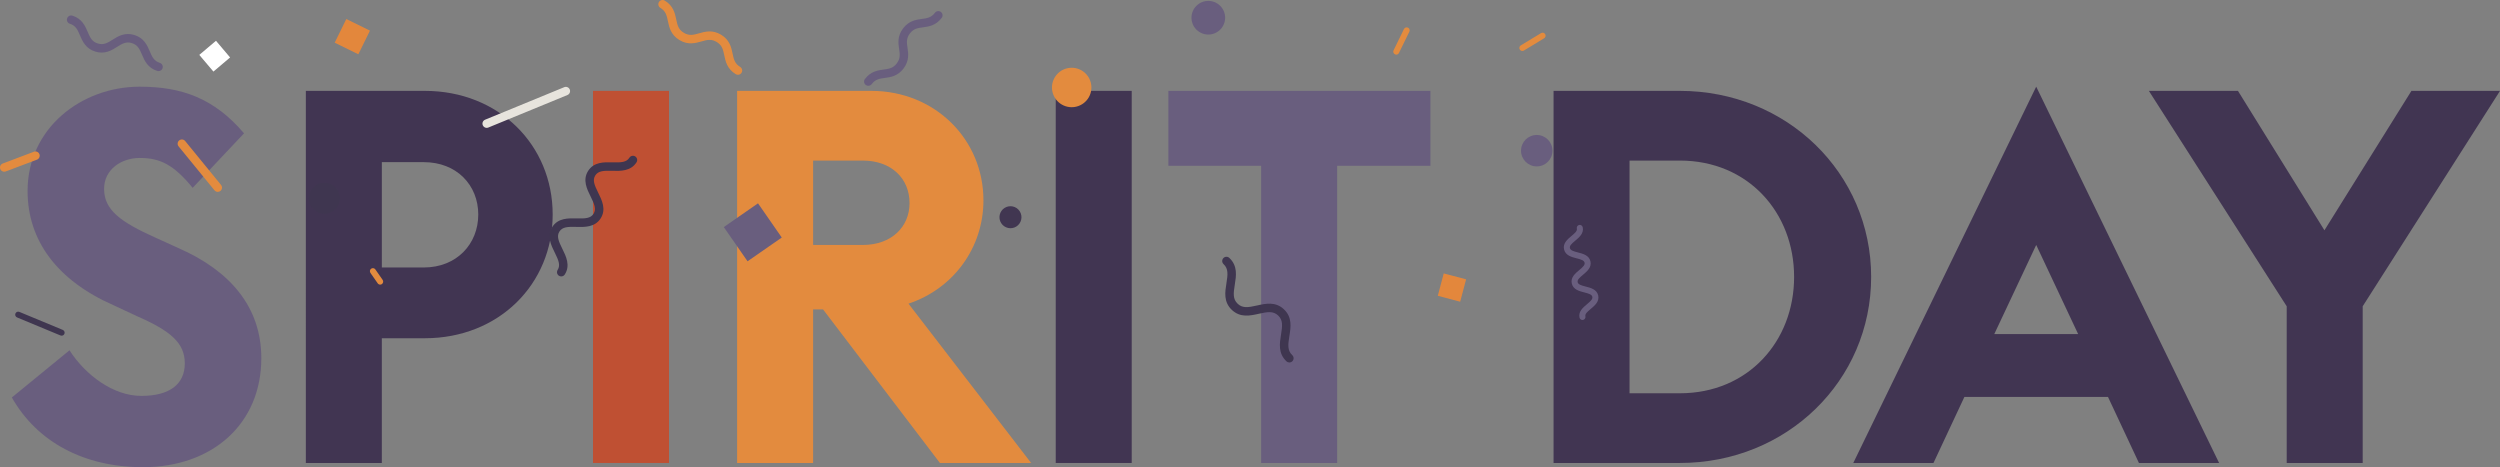 <?xml version="1.0" encoding="UTF-8"?>
<svg id="Layer_1" xmlns="http://www.w3.org/2000/svg" version="1.1" viewBox="0 0 361.609 67.572">
  <rect x="0" y="0" width="361.609" height="67.572" fill="#808080" stroke="none"/>
  <!-- Generator: Adobe Illustrator 29.4.0, SVG Export Plug-In . SVG Version: 2.1.0 Build 152)  -->
  <defs>
    <style>
      .st0 {
        fill: #695e7e;
      }

      .st1 {
        fill: #e3873c;
      }

      .st2 {
        fill: #413651;
      }

      .st3 {
        fill: #bf5033;
      }

      .st4 {
        fill: #e38b3e;
      }

      .st5 {
        fill: #fff;
      }

      .st6 {
        fill: #3f3650;
      }

      .st7 {
        fill: #e7e4dd;
      }

      .st8 {
        fill: #413552;
      }
    </style>
  </defs>
  <g>
    <path class="st0" d="M1.714,57.49l8.339-6.822c2.35,3.639,6.367,6.595,10.385,6.595,4.17,0,6.292-1.743,6.292-4.7s-2.047-4.699-6.898-6.822l-3.411-1.592c-8.111-3.562-12.432-9.324-12.432-16.525,0-9.097,7.808-15.086,16.222-15.086,6.064,0,10.765,1.668,15.086,6.747l-7.429,7.884c-2.729-3.336-4.7-4.321-7.657-4.321-2.577,0-5.154,1.592-5.154,4.473,0,3.032,2.35,4.776,7.429,7.05l3.336,1.517c7.429,3.26,11.977,8.49,11.977,15.919,0,9.476-7.05,15.768-17.132,15.768-8.49,0-15.312-3.639-18.951-10.082Z"/>
    <path class="st8" d="M44.237,13.144h17.208c10.688,0,18.496,7.809,18.496,17.891s-7.808,17.89-18.496,17.89h-6.216v18.042h-10.992V13.144ZM61.294,38.69c4.775,0,7.884-3.411,7.884-7.656s-3.108-7.581-7.884-7.581h-6.064v15.237h6.064Z"/>
    <path class="st3" d="M85.775,13.144h10.992v53.822h-10.992V13.144Z"/>
    <path class="st4" d="M106.619,13.144h19.406c9.173,0,16.223,6.975,16.223,15.844,0,6.747-4.245,12.735-10.841,14.934l17.739,23.045h-13.19l-16.905-22.211h-1.439v22.211h-10.992V13.144ZM124.813,35.431c4.094,0,6.747-2.577,6.747-6.064,0-3.562-2.653-6.141-6.747-6.141h-7.201v12.205h7.201Z"/>
    <path class="st8" d="M152.704,13.144h10.992v53.822h-10.992V13.144Z"/>
    <path class="st0" d="M182.417,23.984h-13.417v-10.841h37.902v10.841h-13.493v42.981h-10.992V23.984Z"/>
    <path class="st8" d="M224.712,13.144h18.27c15.464,0,27.669,11.901,27.669,26.911s-12.205,26.911-27.669,26.911h-18.27V13.144ZM242.981,56.884c9.854,0,16.525-7.505,16.525-16.829s-6.671-16.829-16.525-16.829h-7.277v33.658h7.277Z"/>
    <path class="st8" d="M294.524,12.537l26.456,54.429h-11.598l-4.473-9.552h-20.771l-4.473,9.552h-11.599l26.456-54.429ZM300.589,48.317l-6.064-12.887-6.064,12.887h12.129Z"/>
    <path class="st8" d="M330.756,44.3l-19.937-31.156h12.887l12.508,20.165,12.584-20.165h12.812l-19.861,31.156v22.666h-10.992v-22.666Z"/>
  </g>
  <path class="st4" d="M54.99,41.169c-.138,0-.273-.065-.358-.187l-1.051-1.512c-.137-.197-.088-.469.109-.606.198-.136.468-.088.606.109l1.051,1.512c.137.197.088.469-.109.606-.076.052-.163.078-.248.078Z"/>
  <path class="st0" d="M228.894,46.284c-.199,0-.379-.137-.425-.339-.198-.876.506-1.465,1.071-1.938.536-.448.856-.744.781-1.078-.076-.333-.493-.462-1.17-.635-.714-.182-1.604-.409-1.802-1.286-.199-.876.505-1.464,1.071-1.937.535-.447.855-.743.78-1.077-.076-.333-.492-.462-1.169-.635-.714-.182-1.604-.409-1.802-1.286-.199-.876.505-1.464,1.07-1.937.536-.448.856-.743.78-1.076-.053-.234.095-.467.329-.521.237-.052.468.094.521.328.198.876-.506,1.464-1.072,1.937-.535.448-.855.744-.78,1.076.076.333.492.462,1.169.635.715.182,1.604.409,1.803,1.286.198.876-.506,1.464-1.071,1.937-.536.448-.856.744-.78,1.077.075.333.492.462,1.169.635.714.182,1.604.409,1.802,1.286.199.876-.505,1.465-1.07,1.938-.536.448-.856.744-.78,1.077.053.234-.095.467-.329.521-.032.007-.064.011-.096.011Z"/>
  <path class="st4" d="M31.498,27.753c-.178,0-.354-.077-.476-.225l-5.189-6.354c-.214-.263-.175-.649.087-.863.263-.214.65-.176.863.087l5.189,6.354c.214.263.175.649-.087.863-.114.093-.251.138-.388.138Z"/>
  <rect class="st1" x="208.34" y="39.921" width="3.349" height="3.349" transform="translate(402.36 135.615) rotate(-165.153)"/>
  <rect class="st0" x="105.871" y="30.588" width="6.025" height="6.025" transform="translate(143.393 142.201) rotate(-124.778)"/>
  <path class="st2" d="M144.815,32.273c-.471-.742-.252-1.725.49-2.197.742-.471,1.725-.252,2.197.49.471.742.252,1.725-.49,2.197s-1.725.252-2.197-.49Z"/>
  <circle class="st6" cx="46.921" cy="28.682" r="2.244" transform="translate(-4.457 9.071) rotate(-10.545)"/>
  <path class="st6" d="M8.914,48.555c-.056,0-.112-.011-.167-.033l-6.282-2.607c-.222-.092-.327-.347-.235-.569.092-.222.347-.327.569-.235l6.282,2.607c.222.092.327.347.235.569-.069.167-.231.268-.402.268Z"/>
  <path class="st4" d="M.613,24.839c-.248,0-.481-.151-.574-.397-.12-.317.04-.671.357-.791l4.514-1.706c.314-.12.67.039.791.357.12.317-.04.671-.357.791l-4.514,1.706c-.071.027-.145.04-.217.04Z"/>
  <path class="st6" d="M186.498,52.43c-.151,0-.302-.055-.42-.167-1.223-1.152-.992-2.59-.787-3.858.207-1.28.297-2.098-.417-2.77-.714-.672-1.525-.532-2.791-.25-1.254.28-2.675.598-3.899-.554-1.224-1.152-.993-2.59-.789-3.859.206-1.28.296-2.098-.418-2.771-.247-.232-.258-.621-.026-.867.234-.248.621-.257.867-.026,1.224,1.152.993,2.59.788,3.859-.206,1.28-.296,2.099.418,2.771.715.673,1.528.534,2.791.25,1.253-.28,2.676-.599,3.899.554,1.223,1.152.992,2.59.787,3.858-.207,1.28-.297,2.098.417,2.77.247.232.258.621.026.867-.121.128-.284.193-.447.193Z"/>
  <path class="st6" d="M81.178,39.983c-.113,0-.228-.031-.33-.097-.285-.182-.369-.562-.186-.847.431-.674.128-1.396-.421-2.504-.53-1.07-1.19-2.402-.355-3.708.835-1.307,2.319-1.267,3.516-1.234,1.234.029,2.018.005,2.449-.669.43-.673.127-1.394-.422-2.501-.531-1.07-1.191-2.402-.356-3.708.834-1.306,2.318-1.268,3.515-1.233,1.236.032,2.018.005,2.449-.668.182-.286.562-.368.847-.186s.369.562.186.847c-.835,1.306-2.319,1.265-3.516,1.233-1.235-.034-2.018-.005-2.448.668-.43.673-.127,1.394.422,2.502.531,1.07,1.191,2.402.356,3.708s-2.32,1.267-3.516,1.234c-1.238-.034-2.019-.005-2.449.669s-.128,1.395.421,2.503c.531,1.07,1.19,2.402.355,3.709-.117.183-.315.283-.517.283Z"/>
  <circle class="st0" cx="222.28" cy="21.796" r="2.274"/>
  <path class="st0" d="M125.595,12.411c-.128,0-.258-.04-.369-.124-.271-.204-.325-.588-.121-.859.844-1.12,1.88-1.259,2.713-1.371.761-.102,1.362-.183,1.897-.893s.448-1.31.336-2.07c-.122-.831-.273-1.866.571-2.985s1.88-1.258,2.713-1.37c.76-.102,1.361-.182,1.896-.892.204-.271.588-.325.859-.121.271.204.325.588.121.859-.843,1.119-1.88,1.258-2.712,1.37-.761.102-1.361.182-1.896.892-.536.71-.448,1.31-.336,2.07.122.831.273,1.866-.571,2.985-.844,1.12-1.881,1.259-2.714,1.371-.761.103-1.361.183-1.897.893-.121.16-.304.244-.49.244Z"/>
  <rect class="st1" x="49.058" y="3.396" width="3.811" height="3.811" transform="translate(94.377 32.516) rotate(-153.858)"/>
  <rect class="st5" x="29.474" y="6.545" width="3.161" height="3.161" transform="translate(2.103 21.99) rotate(-40.252)"/>
  <circle class="st0" cx="174.776" cy="2.564" r="2.434" transform="translate(39.046 112.704) rotate(-39.899)"/>
  <path class="st4" d="M153.603,15.134c-1.369-.779-1.848-2.52-1.07-3.89.779-1.369,2.52-1.848,3.89-1.07,1.369.779,1.848,2.52,1.07,3.89-.779,1.369-2.52,1.848-3.89,1.07Z"/>
  <path class="st7" d="M70.398,18.496c-.241,0-.47-.144-.567-.381-.129-.313.021-.671.334-.8l11.448-4.705c.312-.128.671.021.8.334.129.313-.021.671-.334.8l-11.448,4.705c-.076.031-.155.046-.233.046Z"/>
  <path class="st4" d="M220.199,7.371c-.146,0-.29-.075-.372-.21-.125-.206-.059-.473.146-.597l2.929-1.773c.204-.125.473-.06.598.147.125.206.059.473-.146.597l-2.929,1.773c-.07.043-.148.063-.226.063Z"/>
  <path class="st4" d="M201.962,7.902c-.064,0-.13-.014-.19-.044-.217-.105-.306-.366-.2-.582l1.502-3.076c.104-.217.367-.305.581-.2.217.105.306.366.2.582l-1.502,3.076c-.075.154-.229.244-.391.244Z"/>
  <path class="st0" d="M22.932,10.288c-.061,0-.122-.009-.183-.028-1.392-.434-1.848-1.5-2.215-2.356-.336-.784-.601-1.402-1.452-1.668-.852-.266-1.422.092-2.144.546-.789.496-1.769,1.114-3.162.678-1.392-.434-1.848-1.5-2.215-2.356-.336-.784-.601-1.402-1.453-1.668-.324-.101-.504-.445-.403-.768.102-.323.447-.504.768-.403,1.392.434,1.848,1.5,2.215,2.356.336.784.601,1.402,1.453,1.668.852.266,1.423-.092,2.144-.546.789-.495,1.769-1.114,3.162-.678,1.391.434,1.848,1.5,2.214,2.356.336.784.601,1.403,1.453,1.668.323.101.504.445.403.768-.082.263-.324.431-.585.431Z"/>
  <path class="st4" d="M106.737,10.814c-.108,0-.218-.028-.317-.088-1.247-.755-1.475-1.848-1.659-2.726-.169-.809-.303-1.448-1.093-1.927-.79-.479-1.419-.3-2.214-.075-.861.244-1.936.549-3.184-.207-1.247-.755-1.475-1.847-1.659-2.725-.169-.81-.303-1.449-1.094-1.927-.29-.176-.382-.553-.207-.843.177-.29.553-.382.843-.207,1.247.755,1.476,1.848,1.659,2.726.169.809.303,1.448,1.094,1.927.79.479,1.419.301,2.214.076.864-.245,1.938-.548,3.184.206,1.247.755,1.475,1.848,1.659,2.726.169.809.303,1.448,1.094,1.927.29.176.382.553.207.843-.115.19-.318.295-.525.295Z"/>
</svg>